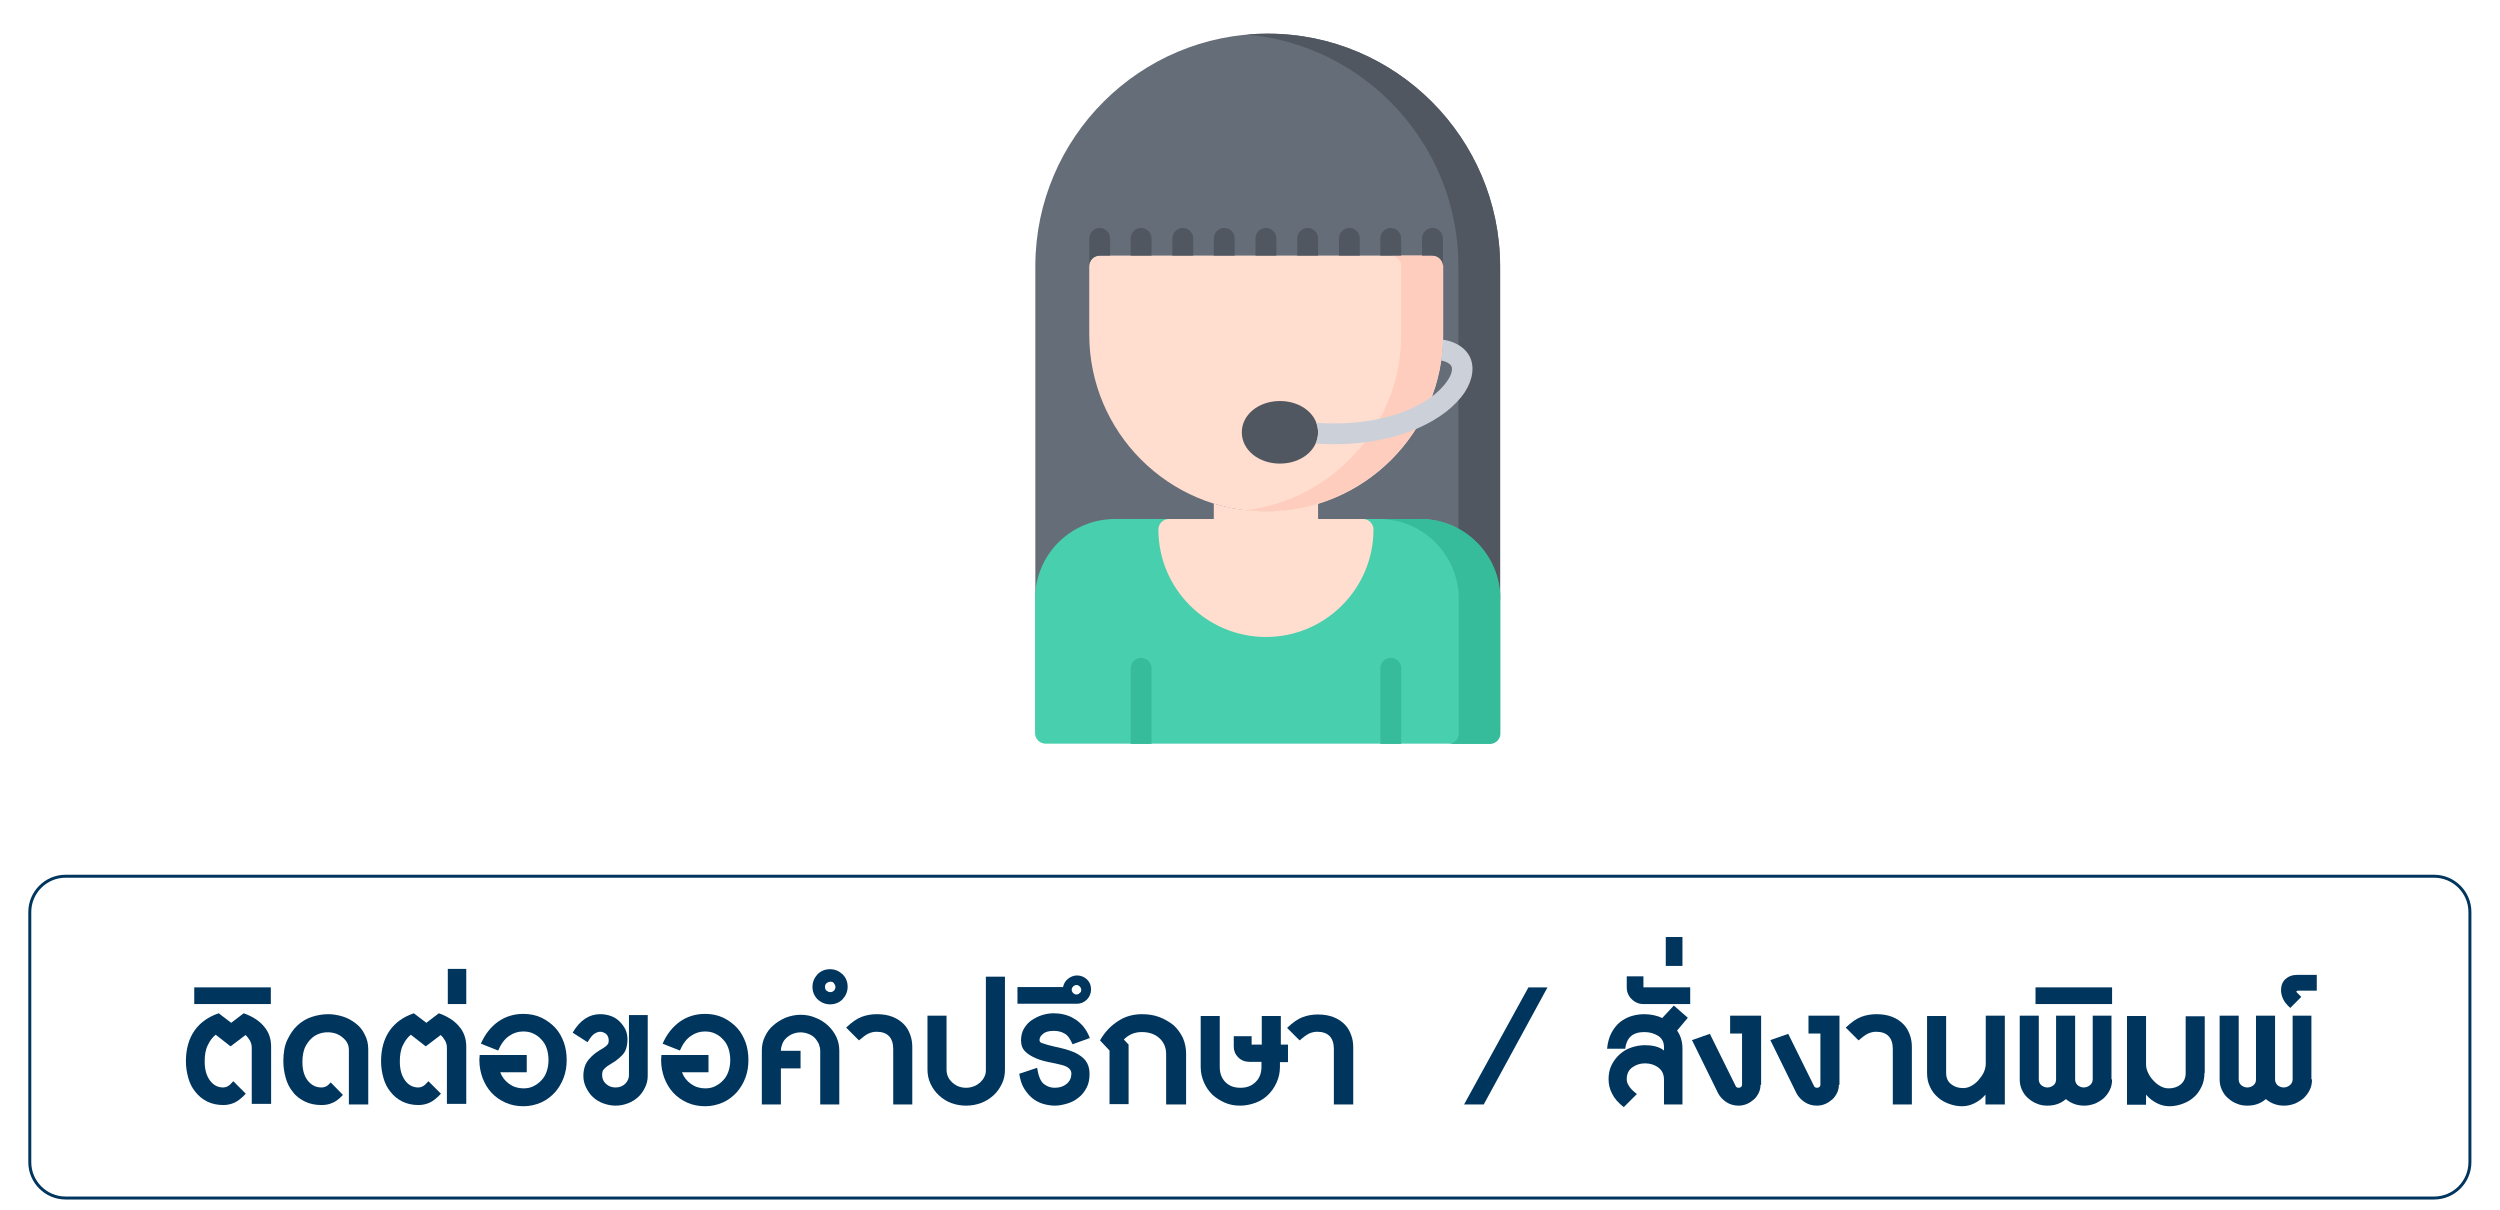 <?xml version="1.0" encoding="utf-8"?>
<!-- Generator: Adobe Illustrator 22.0.1, SVG Export Plug-In . SVG Version: 6.00 Build 0)  -->
<svg version="1.1" id="Layer_1" xmlns="http://www.w3.org/2000/svg" xmlns:xlink="http://www.w3.org/1999/xlink" x="0px" y="0px"
	 viewBox="0 0 839.1 406" style="enable-background:new 0 0 839.1 406;" xml:space="preserve">
<style type="text/css">
	.st0{fill:#15B59E;}
	.st1{fill:#CEE5EF;}
	.st2{fill:#00C200;}
	.st3{fill:#FFFFFF;}
	.st4{fill:#00C500;}
	.st5{fill:#00355E;}
	.st6{fill:#656D78;}
	.st7{fill:#515760;}
	.st8{fill:#48CFAD;}
	.st9{fill:#37BC9B;}
	.st10{fill:#FFDECF;}
	.st11{fill:#FFCDBE;}
	.st12{fill:#CCD1D9;}
	.st13{fill:none;stroke:#00355E;stroke-miterlimit:10;}
</style>
<g>
	<g>
		<path class="st5" d="M84.5,370.7v-19c0-0.9-0.2-1.7-0.6-2.4c-0.4-0.7-0.9-1.4-1.5-1.9l-5,3.8l-5-3.9c-1,0.8-1.9,1.9-2.6,3.4
			c-0.8,1.5-1.1,3.4-1.1,5.6c0,2.7,0.6,4.8,1.8,6.4c1.2,1.6,2.7,2.3,4.4,2.3c0.5,0,1-0.1,1.5-0.4c0.5-0.2,1.1-0.8,1.9-1.7l4.2,4.2
			c-1.4,1.5-2.7,2.5-3.8,3s-2.4,0.8-3.7,0.8c-2.1,0-3.9-0.4-5.5-1.2c-1.6-0.8-2.9-1.9-3.9-3.2c-1.1-1.3-1.9-2.9-2.4-4.7
			c-0.5-1.8-0.8-3.6-0.8-5.6c0-4.1,1-7.6,2.9-10.3c1.9-2.7,4.6-4.6,8.1-5.8l4.2,3.2l4.2-3.2c2.8,1,5.1,2.4,6.7,4.3
			c1.7,1.9,2.5,4.2,2.5,6.9v19.2H84.5z"/>
		<path class="st5" d="M65.2,337v-5.6h25.7v5.6H65.2z"/>
		<path class="st5" d="M117.1,370.8v-18.4c0-1.3-0.4-2.4-1.2-3.3c-0.8-0.9-1.7-1.6-2.9-2.1c-1.1-0.4-2.4-0.6-3.7-0.5
			c-1.3,0.1-2.6,0.5-3.7,1.2c-1.1,0.7-2.1,1.8-2.9,3.2c-0.8,1.4-1.2,3.3-1.2,5.5c0,2.7,0.6,4.8,1.8,6.3c1.2,1.5,2.7,2.3,4.6,2.3
			c0.5,0,1-0.1,1.4-0.3c0.5-0.2,1-0.6,1.7-1.4l4.1,4.2c-1.3,1.4-2.5,2.3-3.6,2.7c-1.1,0.5-2.3,0.7-3.6,0.7c-2.1,0-4-0.4-5.6-1.2
			c-1.6-0.8-3-1.8-4-3.2c-1.1-1.3-1.9-2.9-2.4-4.7c-0.5-1.8-0.8-3.6-0.8-5.6c0-2.8,0.4-5.2,1.3-7.1s2-3.6,3.4-4.9
			c1.4-1.3,3-2.3,4.9-2.9c1.8-0.6,3.7-0.9,5.5-0.9c1.6,0,3.3,0.3,4.9,0.8c1.6,0.5,3,1.3,4.3,2.3c1.3,1,2.3,2.2,3,3.7
			c0.8,1.5,1.2,3.1,1.2,5v18.5H117.1z"/>
		<path class="st5" d="M150,370.7v-19c0-0.9-0.2-1.7-0.6-2.4c-0.4-0.7-0.9-1.4-1.5-1.9l-5,3.8l-5-3.9c-1,0.8-1.9,1.9-2.6,3.4
			c-0.8,1.5-1.1,3.4-1.1,5.6c0,2.7,0.6,4.8,1.8,6.4c1.2,1.6,2.7,2.3,4.4,2.3c0.5,0,1-0.1,1.5-0.4c0.5-0.2,1.1-0.8,1.9-1.7l4.2,4.2
			c-1.4,1.5-2.7,2.5-3.8,3s-2.4,0.8-3.7,0.8c-2.1,0-3.9-0.4-5.5-1.2c-1.6-0.8-2.9-1.9-3.9-3.2c-1.1-1.3-1.9-2.9-2.4-4.7
			c-0.5-1.8-0.8-3.6-0.8-5.6c0-4.1,1-7.6,2.9-10.3c1.9-2.7,4.6-4.6,8.1-5.8l4.2,3.2l4.2-3.2c2.8,1,5.1,2.4,6.7,4.3
			c1.7,1.9,2.5,4.2,2.5,6.9v19.2H150z"/>
		<path class="st5" d="M150.3,337v-11.8h6.2V337L150.3,337z"/>
		<path class="st5" d="M190.2,355.8c0,2.1-0.3,4-1,5.9c-0.7,1.9-1.7,3.5-2.9,4.9c-1.3,1.4-2.8,2.6-4.6,3.4c-1.8,0.8-3.8,1.3-6,1.3
			c-2.2,0-4.2-0.4-6-1.2c-1.8-0.8-3.4-1.9-4.7-3.3c-1.3-1.4-2.3-3.1-3-4.9c-0.7-1.9-1.1-3.9-1.1-6c0-0.1,0-0.3,0-0.5
			c0-0.2,0.1-0.6,0.1-1.3h15.8v5.8h-8.9c0.6,1.6,1.6,2.9,3,3.9c1.4,1,3,1.5,4.8,1.5c1.2,0,2.3-0.2,3.3-0.7c1-0.5,1.9-1.1,2.7-2
			c0.8-0.8,1.4-1.8,1.8-3c0.4-1.2,0.6-2.4,0.6-3.8c0-1.4-0.2-2.7-0.6-3.9c-0.4-1.2-1-2.2-1.8-3c-0.8-0.9-1.6-1.5-2.7-2
			c-1-0.5-2.2-0.7-3.4-0.7c-1.7,0-3.3,0.5-4.7,1.5c-1.5,1-2.7,2.6-3.7,4.9l-5.8-2.3c1.4-3.2,3.3-5.6,5.8-7.4
			c2.4-1.7,5.3-2.6,8.4-2.6c2.3,0,4.3,0.4,6.2,1.3c1.8,0.9,3.3,2,4.6,3.4c1.3,1.4,2.2,3.1,2.9,5
			C189.9,351.8,190.2,353.7,190.2,355.8z"/>
		<path class="st5" d="M217.4,361.1c0,1.4-0.3,2.7-0.9,3.9c-0.6,1.2-1.3,2.3-2.3,3.2c-1,0.9-2.1,1.6-3.4,2.1
			c-1.3,0.5-2.7,0.8-4.2,0.8c-1.5,0-2.8-0.3-4.2-0.8c-1.3-0.5-2.5-1.2-3.4-2.1c-1-0.9-1.7-2-2.3-3.2c-0.6-1.2-0.9-2.5-0.9-3.9
			c0-1.2,0.2-2.3,0.5-3.2c0.3-0.9,0.8-1.7,1.4-2.4c0.6-0.7,1.3-1.4,2.1-2s1.8-1.2,2.8-1.8c0.6-0.4,1.1-0.8,1.3-1.1
			c0.3-0.3,0.4-0.8,0.4-1.4c0-0.9-0.3-1.6-0.8-2.1c-0.6-0.5-1.3-0.8-2.1-0.8c-0.5,0-1.1,0.2-1.8,0.6c-0.7,0.4-1.5,1.4-2.4,2.9
			l-5-3.2c1.3-2.2,2.7-3.7,4.2-4.7c1.5-1,3.2-1.5,5-1.5c1.3,0,2.5,0.2,3.6,0.6c1.1,0.4,2.1,1,2.9,1.8c0.8,0.8,1.5,1.7,2,2.7
			c0.5,1.1,0.7,2.2,0.7,3.4c0,1.3-0.2,2.3-0.5,3.2c-0.3,0.9-0.8,1.6-1.4,2.2c-0.6,0.6-1.3,1.2-2.1,1.8c-0.8,0.5-1.7,1.1-2.7,1.7
			c-0.6,0.4-1.1,0.9-1.4,1.3c-0.3,0.4-0.4,1-0.4,1.8c0,1.1,0.4,2.1,1.3,2.9c0.9,0.8,1.9,1.2,3.2,1.2c1.3,0,2.3-0.4,3.2-1.2
			c0.8-0.8,1.3-1.8,1.3-2.9v-20.2h6.3V361.1z"/>
		<path class="st5" d="M251.2,355.8c0,2.1-0.3,4-1,5.9c-0.7,1.9-1.7,3.5-2.9,4.9c-1.3,1.4-2.8,2.6-4.6,3.4c-1.8,0.8-3.8,1.3-6,1.3
			c-2.2,0-4.2-0.4-6-1.2c-1.8-0.8-3.4-1.9-4.7-3.3c-1.3-1.4-2.3-3.1-3-4.9c-0.7-1.9-1.1-3.9-1.1-6c0-0.1,0-0.3,0-0.5
			c0-0.2,0.1-0.6,0.1-1.3h15.8v5.8h-8.9c0.6,1.6,1.6,2.9,3,3.9c1.4,1,3,1.5,4.8,1.5c1.2,0,2.3-0.2,3.3-0.7c1-0.5,1.9-1.1,2.7-2
			c0.8-0.8,1.4-1.8,1.8-3c0.4-1.2,0.6-2.4,0.6-3.8c0-1.4-0.2-2.7-0.6-3.9c-0.4-1.2-1-2.2-1.8-3c-0.8-0.9-1.6-1.5-2.7-2
			c-1-0.5-2.2-0.7-3.4-0.7c-1.7,0-3.3,0.5-4.7,1.5c-1.5,1-2.7,2.6-3.7,4.9l-5.8-2.3c1.4-3.2,3.3-5.6,5.8-7.4
			c2.4-1.7,5.3-2.6,8.4-2.6c2.3,0,4.3,0.4,6.2,1.3c1.8,0.9,3.3,2,4.6,3.4c1.3,1.4,2.2,3.1,2.9,5
			C250.9,351.8,251.2,353.7,251.2,355.8z"/>
		<path class="st5" d="M281.7,370.7h-6.4v-18c0-0.8-0.2-1.6-0.5-2.4c-0.4-0.7-0.8-1.4-1.4-2c-0.6-0.6-1.3-1-2.1-1.3
			c-0.8-0.3-1.7-0.5-2.6-0.5s-1.8,0.2-2.6,0.5c-0.8,0.3-1.5,0.8-2.1,1.3c-0.6,0.6-1.1,1.2-1.4,2c-0.3,0.8-0.5,1.5-0.5,2.4h6.6v5.9
			h-6.6v12.1h-6.4v-18c0-1.7,0.3-3.3,1-4.7c0.7-1.5,1.6-2.8,2.8-3.8c1.2-1.1,2.6-1.9,4.1-2.6c1.6-0.6,3.3-1,5.1-1c1.8,0,3.4,0.3,5,1
			c1.6,0.6,3,1.5,4.2,2.6c1.2,1.1,2.1,2.4,2.8,3.8c0.7,1.5,1,3.1,1,4.7V370.7z"/>
		<path class="st5" d="M284.5,331.2c0,1.6-0.6,3-1.7,4.2c-1.1,1.1-2.5,1.7-4.2,1.7c-1.6,0-3-0.6-4.2-1.7c-1.1-1.1-1.7-2.5-1.7-4.2
			c0-1.6,0.6-3,1.7-4.2c1.1-1.1,2.5-1.7,4.2-1.7c1.6,0,3,0.6,4.2,1.7C284,328.2,284.5,329.6,284.5,331.2z M280.4,331.3
			c0-0.5-0.2-0.9-0.5-1.3c-0.3-0.4-0.7-0.5-1.2-0.5c-0.5,0-0.9,0.2-1.3,0.5c-0.4,0.4-0.5,0.8-0.5,1.3c0,0.5,0.2,0.9,0.5,1.2
			c0.4,0.3,0.8,0.5,1.3,0.5c0.5,0,0.9-0.2,1.2-0.5C280.2,332.2,280.4,331.8,280.4,331.3z M306.2,370.7h-6.4v-18.6
			c0-3.8-1.9-5.8-5.6-5.8c-0.9,0-1.8,0.2-2.7,0.6c-0.9,0.4-1.9,1.2-3.2,2.3l-4.3-4.3c1.9-1.8,3.6-3,5.2-3.6c1.6-0.6,3.3-0.9,5.1-0.9
			c2,0,3.8,0.3,5.3,0.9s2.7,1.4,3.7,2.4c1,1,1.7,2.2,2.2,3.6c0.5,1.3,0.7,2.7,0.7,4.2V370.7z"/>
		<path class="st5" d="M337.3,359c0,1.7-0.3,3.3-1,4.7c-0.7,1.5-1.6,2.8-2.8,3.9c-1.2,1.1-2.6,2-4.2,2.6c-1.6,0.6-3.3,0.9-5,0.9
			c-1.8,0-3.5-0.3-5.1-0.9c-1.6-0.6-2.9-1.5-4.1-2.6c-1.2-1.1-2.1-2.4-2.8-3.9c-0.7-1.5-1-3.1-1-4.7v-18.1h6.4V359
			c0,1.7,0.6,3.1,1.9,4.3c1.3,1.2,2.8,1.8,4.7,1.8c0.9,0,1.8-0.2,2.6-0.5c0.8-0.3,1.5-0.8,2.1-1.3c0.6-0.6,1.1-1.2,1.4-1.9
			c0.4-0.7,0.5-1.5,0.5-2.3v-31.3h6.4V359z"/>
		<path class="st5" d="M365.7,360.4c0,1.8-0.3,3.4-1,4.7c-0.7,1.3-1.6,2.5-2.7,3.3c-1.1,0.9-2.4,1.6-3.8,2s-2.8,0.7-4.1,0.7
			c-1.3,0-2.6-0.2-4-0.6c-1.3-0.4-2.5-1-3.6-1.9c-1.1-0.9-2-2-2.8-3.3c-0.8-1.3-1.3-3-1.6-4.9l6-2c0.4,2.6,1.1,4.4,2.1,5.3
			c1.1,0.9,2.3,1.4,3.8,1.4c1.6,0,2.9-0.4,4-1.3c1.1-0.9,1.6-2.1,1.6-3.5c0-0.7-0.3-1.2-0.8-1.7c-0.5-0.5-1.4-0.9-2.6-1.2
			c-1.2-0.3-2.6-0.6-4.1-0.9c-1.5-0.3-3-0.7-4.4-1.3c-1.4-0.6-2.6-1.3-3.5-2.2c-1-0.9-1.5-2.2-1.5-3.8c0-1.5,0.3-2.8,1-4
			c0.7-1.1,1.5-2.1,2.6-2.8s2.2-1.3,3.5-1.7c1.3-0.4,2.5-0.6,3.8-0.6c1.1,0,2.3,0.1,3.5,0.4c1.2,0.3,2.3,0.7,3.4,1.4
			c1.1,0.6,2.1,1.5,3,2.5c0.9,1.1,1.7,2.4,2.3,4l-5.8,2.1c-0.8-1.8-1.6-3-2.7-3.6c-1-0.6-2.2-0.9-3.6-0.9c-1.6,0-2.8,0.3-3.6,1
			c-0.8,0.6-1.2,1.3-1.2,2.1c0,0.5,0.3,0.8,0.8,1c0.5,0.2,1.2,0.3,1.9,0.6c1.4,0.4,2.9,0.7,4.6,1.1c1.7,0.4,3.2,0.9,4.6,1.5
			c1.4,0.7,2.6,1.5,3.5,2.6C365.2,357.1,365.7,358.5,365.7,360.4z"/>
		<path class="st5" d="M366.2,332.1c0,1.3-0.5,2.5-1.4,3.4c-0.9,0.9-2.1,1.4-3.3,1.4h-20v-5.6h15.3c0.2-1.1,0.8-2.1,1.7-2.8
			c0.9-0.7,1.9-1.1,3-1.1c1.3,0,2.5,0.5,3.4,1.4S366.2,330.8,366.2,332.1z M362.9,332.2c0-0.4-0.2-0.8-0.5-1.1
			c-0.3-0.3-0.7-0.5-1.1-0.5c-0.4,0-0.8,0.2-1.1,0.5c-0.3,0.3-0.5,0.7-0.5,1.1c0,0.4,0.2,0.8,0.5,1.1c0.3,0.3,0.7,0.5,1.1,0.5
			c0.4,0,0.8-0.2,1.1-0.5C362.8,333,362.9,332.7,362.9,332.2z"/>
		<path class="st5" d="M397.8,370.7h-6.4v-17c0-2.1-0.8-3.9-2.2-5.2c-1.5-1.4-3.5-2.1-6-2.1c-2.3,0-4.3,0.8-6,2.5l1.6,1.7v20h-6.4
			v-18l-3.2-3.4c1.6-2.8,3.6-4.9,6.1-6.5c2.4-1.6,5.1-2.3,8-2.3c2.1,0,4.1,0.3,5.9,1c1.8,0.7,3.3,1.6,4.7,2.7
			c1.3,1.2,2.3,2.6,3.1,4.2c0.7,1.6,1.1,3.4,1.1,5.3V370.7z"/>
		<path class="st5" d="M429.6,356.4v1.7c0,1.9-0.4,3.6-1.1,5.2c-0.7,1.6-1.7,3-2.8,4.1c-1.2,1.2-2.6,2.1-4.2,2.7s-3.4,1-5.2,1
			c-1.9,0-3.6-0.3-5.2-1c-1.6-0.7-3-1.6-4.2-2.7c-1.2-1.2-2.1-2.5-2.8-4.1c-0.7-1.6-1.1-3.3-1.1-5.2v-17.1h6.4v17.2
			c0,2,0.6,3.7,1.9,5c1.3,1.3,2.9,1.9,5.1,1.9s3.8-0.7,5.1-2c1.3-1.3,1.9-3,1.9-5v-1.7h-4c-1.5,0-2.8-0.5-3.8-1.5
			c-1-1-1.5-2.2-1.5-3.6v-3.5h6v2.8h3.4v-9.6h6.4v9.6h2.4v5.9H429.6z"/>
		<path class="st5" d="M454.1,370.7h-6.4v-18.6c0-3.8-1.9-5.8-5.6-5.8c-0.9,0-1.8,0.2-2.7,0.6c-0.9,0.4-1.9,1.2-3.2,2.3L432,345
			c1.9-1.8,3.6-3,5.2-3.6c1.6-0.6,3.3-0.9,5.1-0.9c2,0,3.8,0.3,5.3,0.9s2.7,1.4,3.7,2.4c1,1,1.7,2.2,2.2,3.6
			c0.5,1.3,0.7,2.7,0.7,4.2V370.7z"/>
		<path class="st5" d="M498,370.7h-6.6l21.6-39.3h6.4L498,370.7z"/>
		<path class="st5" d="M562.9,345.9c1.2,1.7,1.8,3.7,1.8,6.1v18.7h-6.2v-8.3c0-1.8-0.6-3.1-1.9-4.1c-1.2-0.9-2.7-1.4-4.5-1.4
			c-1.6,0-3.1,0.5-4.3,1.4c-1.2,0.9-1.8,2.2-1.8,3.9c0,0.8,0.2,1.5,0.7,2.2c0.4,0.8,1.3,1.7,2.7,2.8l-4.4,4.4
			c-1.9-1.5-3.2-3-3.9-4.5c-0.8-1.5-1.2-3.1-1.2-4.9c0-1.7,0.3-3.3,1-4.7c0.7-1.4,1.6-2.6,2.7-3.6c1.1-1,2.4-1.8,3.9-2.3
			c1.5-0.5,3-0.8,4.6-0.8c1.1,0,2.3,0.1,3.5,0.4c1.2,0.3,2.2,0.8,2.9,1.4v-1.1c0-1.7-0.6-2.9-1.9-3.8c-1.3-0.8-2.8-1.3-4.7-1.3
			c-2,0-3.5,0.5-4.5,1.4c-1,0.9-1.7,2.3-1.9,4.2h-6.1c0.2-2.1,0.7-3.9,1.5-5.4c0.8-1.5,1.8-2.7,2.9-3.6c1.2-0.9,2.5-1.6,3.9-2
			c1.4-0.4,2.8-0.6,4.2-0.6c1,0,2,0.1,3,0.3c1,0.2,2,0.5,3,1l3.9-4.2l4.7,4.1L562.9,345.9z"/>
		<path class="st5" d="M551.6,337c-1.6,0-2.9-0.6-4-1.7c-1.1-1.1-1.6-2.4-1.6-3.9v-3.7h5.6v3.7h15.7v5.6H551.6z"/>
		<path class="st5" d="M559.1,324.2v-9.7h5.6v9.7H559.1z"/>
		<path class="st5" d="M590.9,364.1c0,1-0.2,1.9-0.6,2.7c-0.4,0.8-0.9,1.6-1.6,2.2c-0.7,0.6-1.4,1.1-2.3,1.5
			c-0.9,0.4-1.9,0.6-2.9,0.6c-1.5,0-2.9-0.4-4.1-1.2c-1.2-0.8-2.1-1.8-2.7-2.9l-8.8-17.9l6-2.1l8.7,17.6c0.2,0.4,0.6,0.5,1,0.5
			c0.3,0,0.6-0.1,0.8-0.3c0.2-0.2,0.3-0.4,0.3-0.7v-17.2h-4v-6h10.4V364.1z"/>
		<path class="st5" d="M617.2,364.1c0,1-0.2,1.9-0.6,2.7c-0.4,0.8-0.9,1.6-1.6,2.2c-0.7,0.6-1.4,1.1-2.3,1.5
			c-0.9,0.4-1.9,0.6-2.9,0.6c-1.5,0-2.9-0.4-4.1-1.2c-1.2-0.8-2.1-1.8-2.7-2.9l-8.8-17.9l6-2.1l8.7,17.6c0.2,0.4,0.6,0.5,1,0.5
			c0.3,0,0.6-0.1,0.8-0.3c0.2-0.2,0.3-0.4,0.3-0.7v-17.2h-4v-6h10.4V364.1z"/>
		<path class="st5" d="M641.7,370.7h-6.4v-18.6c0-3.8-1.9-5.8-5.6-5.8c-0.9,0-1.8,0.2-2.7,0.6c-0.9,0.4-1.9,1.2-3.2,2.3l-4.3-4.3
			c1.9-1.8,3.6-3,5.2-3.6c1.6-0.6,3.3-0.9,5.1-0.9c2,0,3.8,0.3,5.3,0.9s2.7,1.4,3.7,2.4c1,1,1.7,2.2,2.2,3.6
			c0.5,1.3,0.7,2.7,0.7,4.2V370.7z"/>
		<path class="st5" d="M666.4,370.8v-3.4c-1.1,1.3-2.3,2.2-3.7,2.9c-1.4,0.7-2.8,1-4.2,1c-1.5,0-2.9-0.3-4.3-0.8s-2.7-1.2-3.8-2.2
			c-1.1-1-2-2.1-2.6-3.5c-0.7-1.4-1-2.9-1-4.7v-19.1h6.4v19.1c0,1.7,0.6,3,1.7,3.8c1.1,0.9,2.4,1.3,4,1.3c0.9,0,1.8-0.2,2.7-0.7
			c0.9-0.5,1.7-1.1,2.4-1.9c0.7-0.8,1.3-1.6,1.8-2.6c0.4-0.9,0.7-1.9,0.7-2.9v-16.2h6.4v29.8H666.4z"/>
		<path class="st5" d="M708.9,362.3c0,1.2-0.2,2.4-0.7,3.4c-0.5,1.1-1.2,2-2,2.8c-0.9,0.8-1.9,1.4-3,1.9c-1.1,0.4-2.3,0.7-3.6,0.7
			c-2.4,0-4.4-0.7-6.2-2.2c-1.7,1.5-3.8,2.2-6.2,2.2c-1.3,0-2.5-0.2-3.6-0.7c-1.1-0.4-2.1-1.1-3-1.9c-0.9-0.8-1.5-1.7-2-2.8
			s-0.7-2.2-0.7-3.4v-21.4h6.4v21.4c0,0.8,0.3,1.4,0.8,1.9c0.6,0.5,1.3,0.8,2.1,0.8c0.8,0,1.5-0.3,2.1-0.8c0.6-0.5,0.8-1.2,0.8-1.9
			v-21.4h6.4v21.4c0,0.8,0.3,1.4,0.8,1.9c0.6,0.5,1.3,0.8,2.1,0.8c0.8,0,1.5-0.3,2.1-0.8c0.6-0.5,0.9-1.2,0.9-1.9v-21.4h6.3V362.3z"
			/>
		<path class="st5" d="M683.2,337v-5.6h25.7v5.6H683.2z"/>
		<path class="st5" d="M739.9,360.1c0,1.7-0.3,3.3-1,4.7c-0.7,1.4-1.5,2.6-2.6,3.5c-1.1,1-2.4,1.7-3.8,2.2c-1.4,0.5-2.8,0.8-4.3,0.8
			c-1.4,0-2.8-0.3-4.2-1c-1.4-0.7-2.6-1.6-3.7-2.9v3.4h-6.4v-29.8h6.4v16.2c0,1,0.2,1.9,0.7,2.9c0.4,0.9,1,1.8,1.8,2.6
			c0.7,0.8,1.5,1.4,2.4,1.9c0.9,0.5,1.8,0.7,2.7,0.7c1.5,0,2.9-0.4,4-1.3c1.1-0.9,1.7-2.2,1.7-3.8v-19.1h6.4V360.1z"/>
		<path class="st5" d="M776,362.3c0,1.2-0.2,2.4-0.7,3.4c-0.5,1.1-1.2,2-2,2.8c-0.9,0.8-1.9,1.4-3,1.9c-1.1,0.4-2.3,0.7-3.6,0.7
			c-2.4,0-4.4-0.7-6.2-2.2c-1.7,1.5-3.8,2.2-6.2,2.2c-1.3,0-2.5-0.2-3.6-0.7c-1.1-0.4-2.1-1.1-3-1.9c-0.9-0.8-1.5-1.7-2-2.8
			s-0.7-2.2-0.7-3.4v-21.4h6.4v21.4c0,0.8,0.3,1.4,0.8,1.9c0.6,0.5,1.3,0.8,2.1,0.8c0.8,0,1.5-0.3,2.1-0.8c0.6-0.5,0.8-1.2,0.8-1.9
			v-21.4h6.4v21.4c0,0.8,0.3,1.4,0.8,1.9c0.6,0.5,1.3,0.8,2.1,0.8c0.8,0,1.5-0.3,2.1-0.8c0.6-0.5,0.9-1.2,0.9-1.9v-21.4h6.3V362.3z"
			/>
		<path class="st5" d="M771.4,332.5c-0.3,0-0.5,0.1-0.6,0.2c-0.1,0.2,0,0.3,0.3,0.6l1.3,1.3l-3.7,3.7c-1.2-1.1-2-2.1-2.4-3
			c-0.4-0.9-0.7-1.9-0.7-2.9c0-1.6,0.5-2.9,1.5-3.8s2.3-1.4,4-1.4h6.5v5.3H771.4z"/>
	</g>
</g>
<g>
	<path class="st6" d="M425.5,11.3c-42.9,0-77.8,34.8-78,77.7c0,0.1,0,0.2,0,0.3V201c0,1.9,1.6,3.5,3.5,3.5h149l0,0
		c1.9,0,3.5-1.6,3.5-3.5V89.3c0,0,0,0,0,0C503.4,46.3,468.5,11.3,425.5,11.3z"/>
	<path class="st7" d="M425.5,11.3c-2.4,0-4.7,0.1-7,0.3c39.7,3.5,71,37,71,77.7c0,0,0,0,0,0V201c0,1.9-1.6,3.5-3.5,3.5h14
		c1.9,0,3.5-1.6,3.5-3.5V89.3c0,0,0,0,0,0C503.4,46.3,468.5,11.3,425.5,11.3z"/>
	<path class="st8" d="M476.7,174.2H374.2c-14.8,0-26.8,12-26.8,26.8c0,0,0,0,0,0v35.8v4.7v4.6c0,0,0,0,0,0c0,1.9,1.6,3.5,3.5,3.5
		h149c1.9,0,3.5-1.6,3.5-3.5V201C503.4,186.3,491.4,174.2,476.7,174.2z"/>
	<path class="st9" d="M476.8,174.2h-14c14.8,0,26.8,12,26.8,26.8v45.2c0,1.9-1.6,3.5-3.5,3.5h14c1.9,0,3.5-1.6,3.5-3.5V201
		C503.6,186.3,491.6,174.2,476.8,174.2z"/>
	<path class="st10" d="M480.8,85.8H369.1c-1.9,0-3.5,1.6-3.5,3.5v23c0,32.7,26.6,59.4,59.4,59.4s59.4-26.6,59.4-59.4v-23
		C484.3,87.3,482.7,85.8,480.8,85.8z"/>
	<path class="st11" d="M480.8,85.8h-14c1.9,0,3.5,1.6,3.5,3.5v23c0,30.4-22.9,55.5-52.4,59c2.3,0.3,4.6,0.4,7,0.4
		c32.7,0,59.4-26.6,59.4-59.4v-23C484.3,87.3,482.7,85.8,480.8,85.8z"/>
	<g>
		<path class="st9" d="M386.5,249.7v-25.4c0-1.9-1.6-3.5-3.5-3.5c-1.9,0-3.5,1.6-3.5,3.5v25.4H386.5z"/>
		<path class="st9" d="M470.3,249.7v-25.4c0-1.9-1.6-3.5-3.5-3.5c-1.9,0-3.5,1.6-3.5,3.5v25.4H470.3z"/>
	</g>
	<g>
		<path class="st7" d="M386.5,85.8V80c0-1.9-1.6-3.5-3.5-3.5c-1.9,0-3.5,1.6-3.5,3.5v5.8H386.5z"/>
		<path class="st7" d="M400.5,85.8V80c0-1.9-1.6-3.5-3.5-3.5s-3.5,1.6-3.5,3.5v5.8H400.5z"/>
		<path class="st7" d="M414.4,85.8V80c0-1.9-1.6-3.5-3.5-3.5c-1.9,0-3.5,1.6-3.5,3.5v5.8H414.4z"/>
		<path class="st7" d="M428.4,85.8V80c0-1.9-1.6-3.5-3.5-3.5c-1.9,0-3.5,1.6-3.5,3.5v5.8H428.4z"/>
		<path class="st7" d="M442.4,85.8V80c0-1.9-1.6-3.5-3.5-3.5s-3.5,1.6-3.5,3.5v5.8H442.4z"/>
		<path class="st7" d="M456.4,85.8V80c0-1.9-1.6-3.5-3.5-3.5s-3.5,1.6-3.5,3.5v5.8H456.4z"/>
		<path class="st7" d="M470.3,85.8V80c0-1.9-1.6-3.5-3.5-3.5c-1.9,0-3.5,1.6-3.5,3.5v5.8H470.3z"/>
		<path class="st7" d="M369.1,85.8h3.5V80c0-1.9-1.6-3.5-3.5-3.5c-1.9,0-3.5,1.6-3.5,3.5v9.3C365.6,87.3,367.1,85.8,369.1,85.8z"/>
		<path class="st7" d="M480.8,76.5c-1.9,0-3.5,1.6-3.5,3.5v5.8h3.5c1.9,0,3.5,1.6,3.5,3.5V80C484.3,78,482.7,76.5,480.8,76.5z"/>
		<path class="st7" d="M429.6,155.6c-7.2,0-12.8-4.6-12.8-10.5s5.6-10.5,12.8-10.5c7.2,0,12.8,4.6,12.8,10.5
			S436.8,155.6,429.6,155.6z"/>
	</g>
	<path class="st12" d="M493.2,119.5c-1-1.8-3.3-4.6-8.9-5.5c-0.1,2.4-0.3,4.7-0.6,7c1.7,0.3,2.9,1,3.4,1.8c0.6,1.1,0.1,3-1.3,5
		c-5.4,8.1-21.3,15.7-44,14.1c0.4,1,0.6,2.1,0.6,3.3c0,1.3-0.3,2.6-0.8,3.7c2.1,0.1,4.2,0.2,6.3,0.2c22,0,37.6-8.3,43.7-17.4
		C494.4,127.4,495,122.9,493.2,119.5z"/>
	<path class="st10" d="M457.5,174.2l-15.1,0v-5.2c-5.5,1.7-11.4,2.6-17.5,2.6s-11.9-0.9-17.5-2.6v5.2h-15.1c-1.9,0-3.5,1.6-3.5,3.5
		c0,19.9,16.2,36.1,36.1,36.1s36.1-16.2,36.1-36.1C461,175.8,459.4,174.2,457.5,174.2z"/>
</g>
<path class="st13" d="M817,402.1H22c-6.6,0-12-5.4-12-12v-84c0-6.6,5.4-12,12-12h795c6.6,0,12,5.4,12,12v84
	C829,396.7,823.6,402.1,817,402.1z"/>
</svg>
